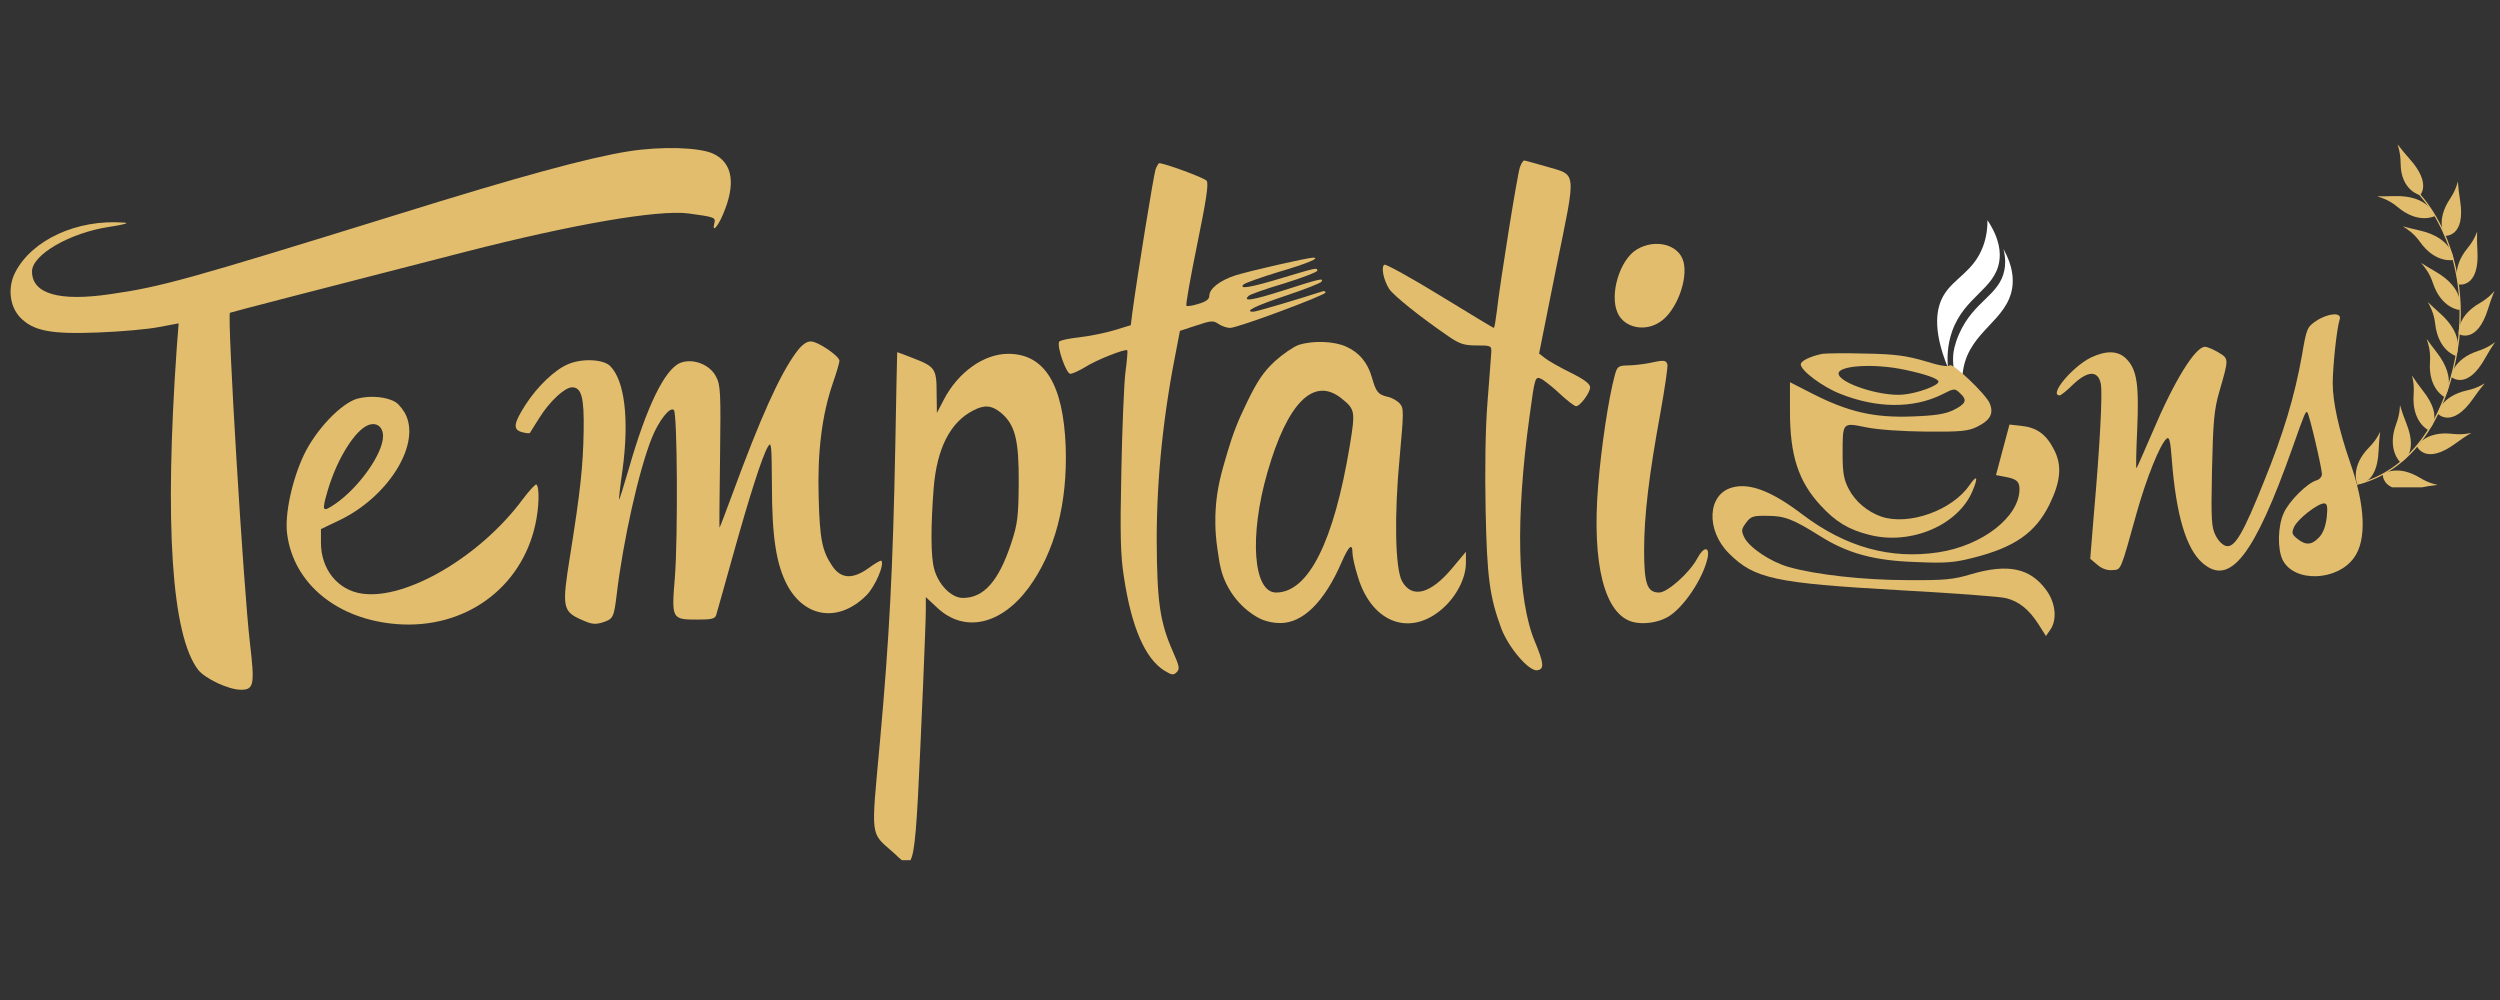 <svg xmlns="http://www.w3.org/2000/svg" xmlns:xlink="http://www.w3.org/1999/xlink" width="1000" viewBox="0 0 750 300" height="400" preserveAspectRatio="xMidYMid meet"><rect x="0" y="0" width="750" height="300" fill="#333333" stroke="none"/><defs><clipPath id="10f5b1f8ce"><path d="M 581 66.051 L 600 66.051 L 600 111 L 581 111 Z M 581 66.051 " clip-rule="nonzero"></path></clipPath><clipPath id="89d59635fd"><path d="M 585 74 L 604 74 L 604 117.504 L 585 117.504 Z M 585 74 " clip-rule="nonzero"></path></clipPath><clipPath id="8281417104"><path d="M 703 56 L 739 56 L 739 146.191 L 703 146.191 Z M 703 56 " clip-rule="nonzero"></path></clipPath><clipPath id="0458dcaafe"><path d="M 714.75 141 L 731.438 141 L 731.438 146.191 L 714.75 146.191 Z M 714.75 141 " clip-rule="nonzero"></path></clipPath><clipPath id="55ddf3f994"><path d="M 262 105 L 320 105 L 320 258.051 L 262 258.051 Z M 262 105 " clip-rule="nonzero"></path></clipPath></defs><g clip-path="url(#10f5b1f8ce)"><path fill="#ffffff" d="M 584.398 110.367 C 579.551 98.547 580.984 92.172 583.125 88.555 C 586.215 83.336 592.156 81.492 594.965 73.781 C 596.113 70.621 596.258 67.785 596.234 66.051 C 600 71.719 600.223 75.863 599.758 78.574 C 598.344 86.809 589.352 88.992 585.668 99.312 C 584.105 103.691 584.145 107.727 584.398 110.367 Z M 584.398 110.367 " fill-opacity="1" fill-rule="nonzero"></path></g><g clip-path="url(#89d59635fd)"><path fill="#ffffff" d="M 589.148 118.484 C 587.727 116.18 585.422 111.625 586.016 106.051 C 586.07 105.543 586.328 103.363 587.723 100.195 C 592.141 90.164 599.82 88.723 601.32 81.02 C 601.578 79.715 601.785 77.562 601.027 74.684 C 603.938 79.879 604.051 83.773 603.672 86.305 C 602.18 96.172 591.031 99.301 588.996 110.66 C 588.406 113.941 588.789 116.754 589.148 118.484 Z M 589.148 118.484 " fill-opacity="1" fill-rule="nonzero"></path></g><g clip-path="url(#8281417104)"><path fill="#e2bd6d" d="M 704.094 146.031 C 704.105 146.031 704.113 146.031 704.125 146.031 C 711.223 144.996 717.766 141.645 723.051 136.332 C 729.328 130.023 733.82 121.094 736.406 109.785 C 742.09 84.926 733.586 65.641 724.578 56.68 C 724.504 56.605 724.387 56.609 724.312 56.68 C 724.238 56.754 724.238 56.875 724.312 56.949 C 733.25 65.84 741.684 84.992 736.035 109.703 C 731.336 130.273 719.68 143.379 704.07 145.656 C 703.965 145.672 703.891 145.766 703.906 145.871 C 703.922 145.965 704 146.031 704.094 146.031 " fill-opacity="1" fill-rule="nonzero"></path></g><path fill="#e2bd6d" d="M 707.129 145.113 C 707.129 145.113 713.152 146.012 713.582 135.18 C 713.934 126.32 715.301 129.578 710.75 134.188 C 704.957 140.051 707.129 145.113 707.129 145.113 " fill-opacity="1" fill-rule="nonzero"></path><path fill="#e2bd6d" d="M 720.023 138.594 C 720.023 138.594 725.891 136.957 721.867 126.895 C 718.574 118.66 721.152 121.074 718.875 127.137 C 715.977 134.855 720.023 138.594 720.023 138.594 " fill-opacity="1" fill-rule="nonzero"></path><path fill="#e2bd6d" d="M 728.414 128.984 C 728.414 128.984 733.586 125.762 726.891 117.238 C 721.414 110.266 724.57 111.855 724.09 118.312 C 723.48 126.535 728.414 128.984 728.414 128.984 " fill-opacity="1" fill-rule="nonzero"></path><path fill="#e2bd6d" d="M 733.324 119.098 C 733.324 119.098 737.605 114.086 730.906 105.559 C 725.434 98.59 729.477 101.965 729 108.426 C 728.391 116.648 733.324 119.098 733.324 119.098 " fill-opacity="1" fill-rule="nonzero"></path><path fill="#e2bd6d" d="M 736.738 106.773 C 736.738 106.773 740.039 101.066 731.902 93.898 C 725.254 88.039 729.844 90.629 730.547 97.066 C 731.445 105.262 736.738 106.773 736.738 106.773 " fill-opacity="1" fill-rule="nonzero"></path><path fill="#e2bd6d" d="M 737.863 92.992 C 737.863 92.992 739.926 86.734 730.496 81.383 C 722.789 77.008 727.812 78.602 729.816 84.758 C 732.371 92.598 737.863 92.992 737.863 92.992 " fill-opacity="1" fill-rule="nonzero"></path><path fill="#e2bd6d" d="M 736.059 77.977 C 736.059 77.977 736.176 71.387 725.586 69.066 C 716.926 67.168 722.199 67.203 725.938 72.492 C 730.695 79.223 736.059 77.977 736.059 77.977 " fill-opacity="1" fill-rule="nonzero"></path><path fill="#e2bd6d" d="M 730.398 64.84 C 730.398 64.84 728.863 58.434 718.031 58.832 C 709.172 59.16 714.285 57.875 719.227 62.062 C 725.516 67.391 730.398 64.84 730.398 64.84 " fill-opacity="1" fill-rule="nonzero"></path><g clip-path="url(#0458dcaafe)"><path fill="#e2bd6d" d="M 714.816 142.297 C 714.816 142.297 714.594 148.656 725.734 146.359 C 734.418 144.57 731.586 146.742 726.051 143.375 C 719.008 139.094 714.816 142.297 714.816 142.297 " fill-opacity="1" fill-rule="nonzero"></path></g><path fill="#e2bd6d" d="M 725.09 133.895 C 725.09 133.895 727.562 139.758 736.707 132.996 C 743.836 127.727 742.176 130.891 735.742 130.156 C 727.551 129.223 725.09 133.895 725.09 133.895 " fill-opacity="1" fill-rule="nonzero"></path><path fill="#e2bd6d" d="M 731.312 124.09 C 731.312 124.09 735.551 128.836 742.016 119.477 C 747.051 112.184 746.504 115.711 740.18 117.102 C 732.129 118.875 731.312 124.09 731.312 124.09 " fill-opacity="1" fill-rule="nonzero"></path><path fill="#e2bd6d" d="M 735.359 113.062 C 735.359 113.062 740.035 117.379 745.559 107.434 C 749.867 99.688 749.664 103.25 743.504 105.25 C 735.664 107.793 735.359 113.062 735.359 113.062 " fill-opacity="1" fill-rule="nonzero"></path><path fill="#e2bd6d" d="M 737.625 100.223 C 737.625 100.223 743.094 103.473 746.438 92.602 C 749.043 84.125 749.586 87.656 743.973 90.891 C 736.832 95.004 737.625 100.223 737.625 100.223 " fill-opacity="1" fill-rule="nonzero"></path><path fill="#e2bd6d" d="M 737.664 85.355 C 737.664 85.355 743.93 86.473 743.223 75.117 C 742.676 66.27 744.426 69.383 740.312 74.383 C 735.078 80.754 737.664 85.355 737.664 85.355 " fill-opacity="1" fill-rule="nonzero"></path><path fill="#e2bd6d" d="M 733.477 70.754 C 733.477 70.754 739.82 71.25 738.008 60.02 C 736.598 51.266 738.645 54.191 735.043 59.574 C 730.457 66.426 733.477 70.754 733.477 70.754 " fill-opacity="1" fill-rule="nonzero"></path><path fill="#e2bd6d" d="M 726.008 58.543 C 726.008 58.543 729.559 55.133 722.887 47.672 C 716.98 41.066 720.148 42.492 720.184 48.969 C 720.227 57.215 726.008 58.543 726.008 58.543 " fill-opacity="1" fill-rule="nonzero"></path><path fill="#e2bd6d" d="M 188.633 45.387 C 176.395 47.332 155.906 52.918 118.961 64.426 C 55.691 84.031 48.324 86.055 33.094 88.246 C 17.781 90.512 9.602 88.164 9.602 81.438 C 9.602 76.418 20.945 69.855 32.691 68.074 C 37.469 67.344 39.012 66.855 37.148 66.781 C 23.055 65.727 9.602 71.965 4.578 81.684 C 2.23 86.223 2.879 91.891 6.035 95.211 C 9.922 99.262 15.188 100.316 29.371 99.75 C 36.094 99.508 44.273 98.777 47.602 98.133 L 53.598 96.996 L 53.031 104.285 C 49.301 157.508 51.492 190.477 59.43 200.93 C 61.535 203.605 68.582 206.926 72.309 206.926 C 76.195 206.926 76.441 205.387 74.984 192.914 C 73.039 176.547 68.098 94.648 68.988 93.836 C 69.152 93.676 93.051 87.516 139.387 75.605 C 171.875 67.266 197.312 62.887 206.465 64.023 C 214.324 65.078 214.727 65.242 214.324 66.863 C 213.516 69.938 215.215 68.32 216.918 64.27 C 220.805 55.199 219.836 48.875 214 46.121 C 209.855 44.176 198.438 43.848 188.633 45.387 Z M 188.633 45.387 " fill-opacity="1" fill-rule="nonzero"></path><path fill="#e2bd6d" d="M 455.977 50.168 C 455.246 52.117 450.062 84.359 449.008 93.676 C 448.68 96.266 448.359 98.371 448.117 98.371 C 447.953 98.371 440.746 93.996 431.996 88.648 C 423.242 83.297 415.793 79.168 415.309 79.41 C 414.254 80.059 415.062 84.031 416.766 86.699 C 418.141 88.727 426 95.043 434.508 100.875 C 437.91 103.223 439.285 103.633 443.012 103.633 C 447.227 103.633 447.469 103.715 447.387 105.66 C 447.305 106.797 446.824 113.52 446.25 120.645 C 445.605 128.668 445.441 141.059 445.688 153.051 C 446.094 173.301 446.902 179.055 450.383 188.531 C 452.566 194.281 458.645 201.414 461.156 201.086 C 463.34 200.762 463.184 199.059 460.508 192.582 C 455.16 179.945 454.594 155.645 458.891 124.695 C 460.508 112.785 460.508 112.703 462.699 113.84 C 463.59 114.406 466.102 116.352 468.129 118.297 C 470.238 120.242 472.34 121.863 472.824 121.863 C 474.043 121.863 477.039 117.812 477.039 116.191 C 477.039 115.137 475.172 113.762 471.207 111.816 C 467.965 110.199 464.48 108.25 463.508 107.441 L 461.727 106.066 L 466.91 80.145 C 472.988 50.25 473.234 52.762 463.508 49.848 C 460.352 48.957 457.516 48.148 457.27 48.148 C 456.941 48.141 456.379 49.035 455.977 50.168 Z M 455.977 50.168 " fill-opacity="1" fill-rule="nonzero"></path><path fill="#e2bd6d" d="M 346.688 50.734 C 346.121 52.355 341.34 81.762 339.719 93.668 L 339.234 97.555 L 334.211 99.094 C 331.457 99.902 326.68 100.875 323.68 101.203 C 320.684 101.527 318.008 102.094 317.766 102.496 C 316.953 103.871 319.875 112.137 321.086 112.137 C 321.812 112.137 323.84 111.164 325.707 110.027 C 328.863 108 337.695 104.516 338.18 105.09 C 338.344 105.25 338.098 108.246 337.613 111.812 C 337.207 115.297 336.641 128.742 336.398 141.707 C 335.988 160.5 336.152 166.816 337.207 173.301 C 339.473 188.207 343.527 197.523 349.277 201.168 C 351.547 202.543 352.035 202.625 353.008 201.652 C 353.98 200.68 353.816 199.871 351.953 195.656 C 347.984 186.75 347.094 180.672 347.012 161.957 C 347.012 143.082 349.039 123.883 353.172 103.469 L 353.98 99.258 L 358.922 97.637 C 363.297 96.18 364.027 96.098 365.48 97.152 C 366.457 97.801 367.992 98.371 369.047 98.371 C 371.312 98.371 397.645 88.57 397.645 87.762 C 397.645 87.352 397.16 87.195 396.672 87.434 C 389.703 89.699 376.902 93.512 376.012 93.512 C 373.016 93.512 376.656 91.73 385.891 88.652 C 391.48 86.789 396.18 84.922 396.426 84.523 C 397.234 83.305 395.941 83.629 385.082 87.113 C 375.684 90.109 372.609 90.598 374.629 88.734 C 375.039 88.324 379.816 86.625 385.32 85.004 C 390.75 83.305 395.203 81.602 395.203 81.195 C 395.203 80.223 394.875 80.305 384.668 83.379 C 375.027 86.297 371.543 86.863 373.086 85.324 C 373.492 84.918 378.27 83.215 383.539 81.598 C 392.125 79.086 396.34 77.301 393.91 77.301 C 392.289 77.301 374.547 81.352 370.5 82.652 C 365.879 84.188 362.801 86.617 362.801 88.727 C 362.801 89.781 361.746 90.512 359.562 91.156 C 357.781 91.723 356.16 91.969 355.914 91.723 C 355.672 91.477 357.133 83.215 359.156 73.336 C 361.91 59.887 362.641 55.027 361.992 54.219 C 361.266 53.328 349.355 48.953 347.734 48.953 C 347.578 48.953 347.094 49.762 346.688 50.734 Z M 346.688 50.734 " fill-opacity="1" fill-rule="nonzero"></path><path fill="#e2bd6d" d="M 490.969 74.879 C 485.863 78.035 482.789 88.406 485.301 93.918 C 487.328 98.375 493.562 99.668 498.102 96.512 C 502.797 93.438 506.441 84.039 505.066 78.609 C 503.77 73.336 496.562 71.477 490.969 74.879 Z M 490.969 74.879 " fill-opacity="1" fill-rule="nonzero"></path><path fill="#e2bd6d" d="M 694.875 96.262 C 692.121 98.125 691.957 98.527 690.582 106.633 C 688.398 118.867 684.996 130.207 679.156 144.543 C 673 159.938 670.488 164.23 667.977 163.824 C 666.922 163.66 665.629 162.449 664.738 160.746 C 663.445 158.234 663.281 156.207 663.602 140.898 C 663.926 126.559 664.246 122.91 665.711 117.809 C 668.703 107.438 668.703 107.68 665.547 105.734 C 664.008 104.844 662.227 104.035 661.496 104.035 C 658.578 104.035 652.262 114.242 645.785 129.551 C 643.273 135.305 641.164 140.242 640.926 140.488 C 640.762 140.652 640.844 135.387 641.168 128.742 C 641.734 115.297 641.09 110.84 637.848 107.598 C 635.418 105.168 631.852 105.09 627.238 107.273 C 621.57 110.109 614.52 118.617 617.922 118.617 C 618.25 118.617 620.109 117.16 621.973 115.297 C 626.348 111.164 629.426 111.082 630.234 115.133 C 630.801 117.887 629.988 133.602 628.125 154.664 L 627.07 167.629 L 629.18 169.41 C 630.555 170.629 632.254 171.191 633.719 171.031 C 636.391 170.867 636.066 171.594 641.008 153.855 C 643.926 143.402 648.055 133.195 649.996 131.574 C 650.805 130.93 651.133 132.305 651.535 137.812 C 652.828 154.5 655.828 164.551 660.688 168.84 C 668.949 176.129 676.242 166.812 687.828 134.086 C 691.391 123.961 691.711 123.23 692.203 123.715 C 692.766 124.199 696.578 140.402 696.578 142.266 C 696.578 142.992 695.848 143.887 694.875 144.129 C 692.039 145.023 686.695 150.371 685.152 153.855 C 683.289 157.82 683.207 164.871 684.824 168.031 C 688.309 174.836 701.191 174.352 706.215 167.301 C 710.023 162.035 709.617 151.746 705.078 138.863 C 701.594 128.738 699.812 120.633 699.812 114.801 C 699.891 109.289 701.027 98.516 701.922 95.762 C 702.574 93.594 698.441 93.914 694.875 96.262 Z M 698.035 155.078 C 697.707 157.832 696.98 159.855 695.77 161.156 C 693.5 163.586 691.719 163.664 689.207 161.637 C 687.586 160.344 687.426 159.855 688.234 158.074 C 689.289 155.723 695.285 151.023 697.223 151.023 C 698.117 151.027 698.359 151.84 698.035 155.078 Z M 698.035 155.078 " fill-opacity="1" fill-rule="nonzero"></path><path fill="#e2bd6d" d="M 238.777 105.824 C 233.836 112.629 228.246 125.02 219.664 148.355 C 217.633 153.867 215.934 158.316 215.852 158.316 C 215.77 158.316 215.852 148.758 216.016 137.012 C 216.258 117.73 216.18 115.539 214.797 112.949 C 212.934 109.301 207.746 107.359 204.023 108.898 C 199.402 110.844 193.98 121.945 188.633 140.656 C 187.094 145.926 185.793 150.055 185.711 149.973 C 185.633 149.891 186.039 145.762 186.766 140.902 C 188.793 125.754 187.414 114.164 183.039 109.797 C 181.012 107.77 174.695 107.449 170.484 109.23 C 166.516 110.852 161.246 115.871 157.684 121.383 C 154.035 127.055 153.797 128.918 156.629 129.645 C 157.766 129.973 158.812 130.055 158.977 129.891 C 159.059 129.727 160.352 127.625 161.812 125.352 C 164.891 120.41 169.43 116.199 171.613 116.199 C 174.449 116.199 175.262 119.195 175.098 129.164 C 174.934 139.773 174.125 147.312 171.047 166.59 C 168.535 182.227 168.699 183.441 174.695 186.031 C 177.613 187.324 178.582 187.406 180.934 186.68 C 183.93 185.707 184.176 185.141 184.984 178.582 C 186.93 162.133 191.625 141.234 195.52 131.434 C 197.629 126.168 201.031 121.875 202.16 123.012 C 203.215 123.984 203.379 161.086 202.484 172.91 C 201.434 185.793 201.434 185.875 209.371 185.875 C 213.504 185.875 214.559 185.629 214.883 184.418 C 215.129 183.691 217.312 175.75 219.824 166.84 C 224.848 148.855 228.578 137.109 230.359 134.031 C 231.414 132.25 231.496 133.387 231.578 145.535 C 231.578 161.09 232.871 169.352 236.195 175.594 C 241.547 185.473 251.754 186.773 259.934 178.586 C 262.527 175.992 265.445 169.27 264.391 168.215 C 264.227 168.051 262.445 169.027 260.504 170.48 C 255.727 173.887 252.242 173.641 249.648 169.754 C 246.656 165.297 245.922 161.812 245.602 149.258 C 245.191 135.648 246.574 124.547 249.812 115.07 C 250.949 111.828 251.84 108.746 251.84 108.262 C 251.84 106.809 245.363 102.43 243.254 102.43 C 241.941 102.418 240.48 103.473 238.777 105.824 Z M 238.777 105.824 " fill-opacity="1" fill-rule="nonzero"></path><path fill="#e2bd6d" d="M 389.625 103.473 C 388.168 103.957 384.93 106.148 382.496 108.332 C 379.094 111.492 377.227 114.246 374.152 120.57 C 371.156 126.715 369.848 130.258 368.195 135.793 C 366.398 141.824 365.09 146.449 364.703 152.742 C 364.566 154.891 364.426 159.16 365.195 164.48 C 365.859 169.086 366.25 171.77 367.875 175.102 C 371.5 182.52 377.512 185.48 378.859 185.961 C 380.34 186.492 381.891 186.895 383.957 186.918 C 390.844 187 397.324 180.598 402.508 168.613 C 404.691 163.672 405.746 162.781 405.746 165.938 C 405.746 166.992 406.477 170.312 407.449 173.309 C 411.66 186.918 423.086 191.129 432.805 182.543 C 437.016 178.812 439.773 173.391 439.773 168.852 L 439.773 165.531 L 435.641 170.469 C 429.164 178.25 423.488 179.707 420.574 174.281 C 418.547 170.469 418.227 154.512 419.93 136.852 C 421.145 123.488 421.145 122.434 419.93 121.059 C 419.117 120.168 417.5 119.273 416.281 119.031 C 413.445 118.383 412.797 117.574 411.586 113.281 C 410.293 108.742 407.773 105.746 403.809 103.965 C 400.152 102.34 393.922 102.098 389.625 103.473 Z M 402.344 119.434 C 406.559 122.836 406.641 123.242 404.938 133.688 C 400.16 162.531 392.547 177.758 382.82 177.758 C 375.934 177.758 374.723 160.746 380.227 141.707 C 386.223 120.809 394.078 112.953 402.344 119.434 Z M 402.344 119.434 " fill-opacity="1" fill-rule="nonzero"></path><g clip-path="url(#55ddf3f994)"><path fill="#e2bd6d" d="M 268.59 133.77 C 267.863 170.871 266.809 191.371 263.973 222.641 C 261.297 251.961 260.977 249.531 268.02 255.773 C 274.742 261.93 274.34 264.441 276.934 205.301 C 277.344 195.254 277.746 185.293 277.746 183.102 L 277.746 179.133 L 281.309 182.457 C 289.41 189.906 300.352 187.477 308.613 176.297 C 316.473 165.523 320.277 151.105 319.711 134.012 C 318.984 115.297 313.391 106.145 302.453 106.145 C 295.164 106.145 287.387 111.656 283.094 119.996 L 281.066 123.883 L 280.984 117.727 C 280.984 110.594 280.5 109.949 273.695 107.355 C 271.266 106.383 269.238 105.652 269.156 105.652 C 269.164 105.66 268.836 118.297 268.59 133.77 Z M 300.352 123.891 C 304.562 127.457 305.699 132.07 305.617 144.953 C 305.535 154.914 305.289 157.105 303.434 162.773 C 299.621 174.355 295.172 179.379 288.848 179.379 C 285.445 179.379 281.559 175.492 280.262 170.711 C 279.207 167.062 279.207 157.828 280.098 146.488 C 281.07 134.5 285.039 126.723 291.926 123.156 C 295.328 121.379 297.512 121.543 300.352 123.891 Z M 300.352 123.891 " fill-opacity="1" fill-rule="nonzero"></path></g><path fill="#e2bd6d" d="M 546.707 106.148 C 543.145 106.875 540.23 108.258 540.23 109.305 C 540.23 111.172 546.707 116.031 552.059 118.141 C 562.992 122.516 573.93 122.598 582.516 118.383 C 586.328 116.438 586.402 116.438 588.027 117.977 C 590.293 120.086 589.812 121.133 585.918 123.078 C 583.488 124.215 580.57 124.699 573.445 124.945 C 562.184 125.352 554.484 123.57 543.797 118.141 L 536.988 114.656 L 536.988 123.406 C 536.988 136.609 539.5 144.387 546.145 151.598 C 550.684 156.539 554.566 158.887 560.727 160.434 C 573.117 163.672 587.465 157.594 591.75 147.305 C 593.535 143.094 593.125 142.285 590.859 145.523 C 585.758 153.055 572.711 157.758 564.449 155.004 C 560.238 153.547 556.59 150.465 554.648 146.742 C 553.191 143.984 552.785 141.961 552.785 136.449 C 552.785 126.57 552.621 126.727 559.836 128.191 C 563.402 128.918 570.527 129.406 577.902 129.484 C 588.273 129.566 590.539 129.32 593.133 128.027 C 597.102 126.082 598.152 124.059 596.941 121.059 C 595.727 118.141 585.516 108.504 584.871 109.633 C 584.543 110.117 581.793 109.715 577.5 108.34 C 571.914 106.719 568.586 106.23 559.676 106.074 C 553.672 105.902 547.84 105.984 546.707 106.148 Z M 571.418 110.926 C 577.574 112.219 581.543 113.602 581.543 114.492 C 581.543 115.711 575.223 117.977 570.934 118.379 C 564.211 119.023 551.574 114.895 551.574 112.055 C 551.566 109.633 562.34 108.98 571.418 110.926 Z M 571.418 110.926 " fill-opacity="1" fill-rule="nonzero"></path><path fill="#e2bd6d" d="M 494.453 108.98 C 492.668 109.305 489.832 109.625 488.211 109.625 C 485.457 109.707 485.137 109.953 484.402 112.703 C 482.539 119.59 480.352 134.41 479.461 145.512 C 477.516 169.164 481.324 184.312 489.832 186.586 C 492.91 187.395 497.203 186.832 500.121 185.211 C 504.816 182.699 510.895 173.711 512.273 167.387 C 513.004 163.824 511.059 163.906 509.117 167.633 C 506.852 171.844 500.203 177.758 497.773 177.758 C 494.125 177.758 493.234 175.168 493.234 165.039 C 493.234 154.668 494.691 142.523 498.176 123.562 C 499.469 116.273 500.441 109.789 500.203 109.227 C 499.719 108.012 499.234 107.93 494.453 108.98 Z M 494.453 108.98 " fill-opacity="1" fill-rule="nonzero"></path><path fill="#e2bd6d" d="M 107.215 119.594 C 102.355 120.969 94.824 128.832 91.176 136.445 C 87.609 143.98 85.344 154.43 86.152 160.262 C 88.098 175.09 101.137 185.863 119.125 187.238 C 139.375 188.777 156.391 176.547 160.602 157.344 C 161.738 152.238 161.895 146.164 160.926 145.355 C 160.684 145.109 158.82 147.137 156.797 149.812 C 144.078 166.988 121.797 180.027 108.598 178.086 C 101.309 177.031 96.285 170.797 96.285 162.773 L 96.285 158.727 L 101.871 156.051 C 116.047 149.246 125.773 134.18 121.961 124.945 C 121.316 123.324 119.852 121.461 118.805 120.73 C 116.211 119.031 111.105 118.543 107.215 119.594 Z M 114.91 130.859 C 114.91 136.043 107.781 146.168 100.656 151.109 C 96.605 153.867 96.441 153.539 98.387 146.898 C 101.145 137.664 106.488 129.074 110.461 127.535 C 112.973 126.562 114.91 128.02 114.91 130.859 Z M 114.91 130.859 " fill-opacity="1" fill-rule="nonzero"></path><path fill="#e2bd6d" d="M 600.824 134.906 L 598.797 142.523 L 601.305 143.004 C 604.953 143.652 605.844 144.379 605.844 146.734 C 605.844 154.996 594.828 163.664 581.543 165.691 C 567.125 167.879 553.676 164.156 540.633 154.27 C 531.477 147.301 524.836 144.789 519.652 146.246 C 512.199 148.273 511.711 159.047 518.68 166.012 C 526.293 173.629 532.453 174.926 569.391 177.031 C 585.676 177.922 600.258 178.977 601.879 179.461 C 605.762 180.434 608.766 182.945 611.52 187.238 L 613.785 190.805 L 615.078 188.941 C 617.188 185.945 616.699 180.918 613.945 177.113 C 609.086 170.391 602.441 169.016 591.344 172.254 C 585.996 173.875 583.402 174.117 572.227 174.035 C 559.184 174.035 544.68 172.418 536.5 170.07 C 531.152 168.531 524.754 164.238 523.297 161.234 C 522.324 159.207 522.406 158.727 523.863 156.777 C 525.238 154.914 525.973 154.668 530.184 154.75 C 535.371 154.75 537.883 155.723 545.898 160.746 C 554.242 166.012 562.184 168.199 574.656 168.605 C 583.57 169.016 586.32 168.77 591.75 167.387 C 604.387 164.23 610.629 159.855 614.84 151.348 C 618.242 144.379 618.652 139.602 616.215 134.902 C 613.867 130.281 611.031 128.258 606.492 127.77 L 602.844 127.363 Z M 600.824 134.906 " fill-opacity="1" fill-rule="nonzero"></path></svg>